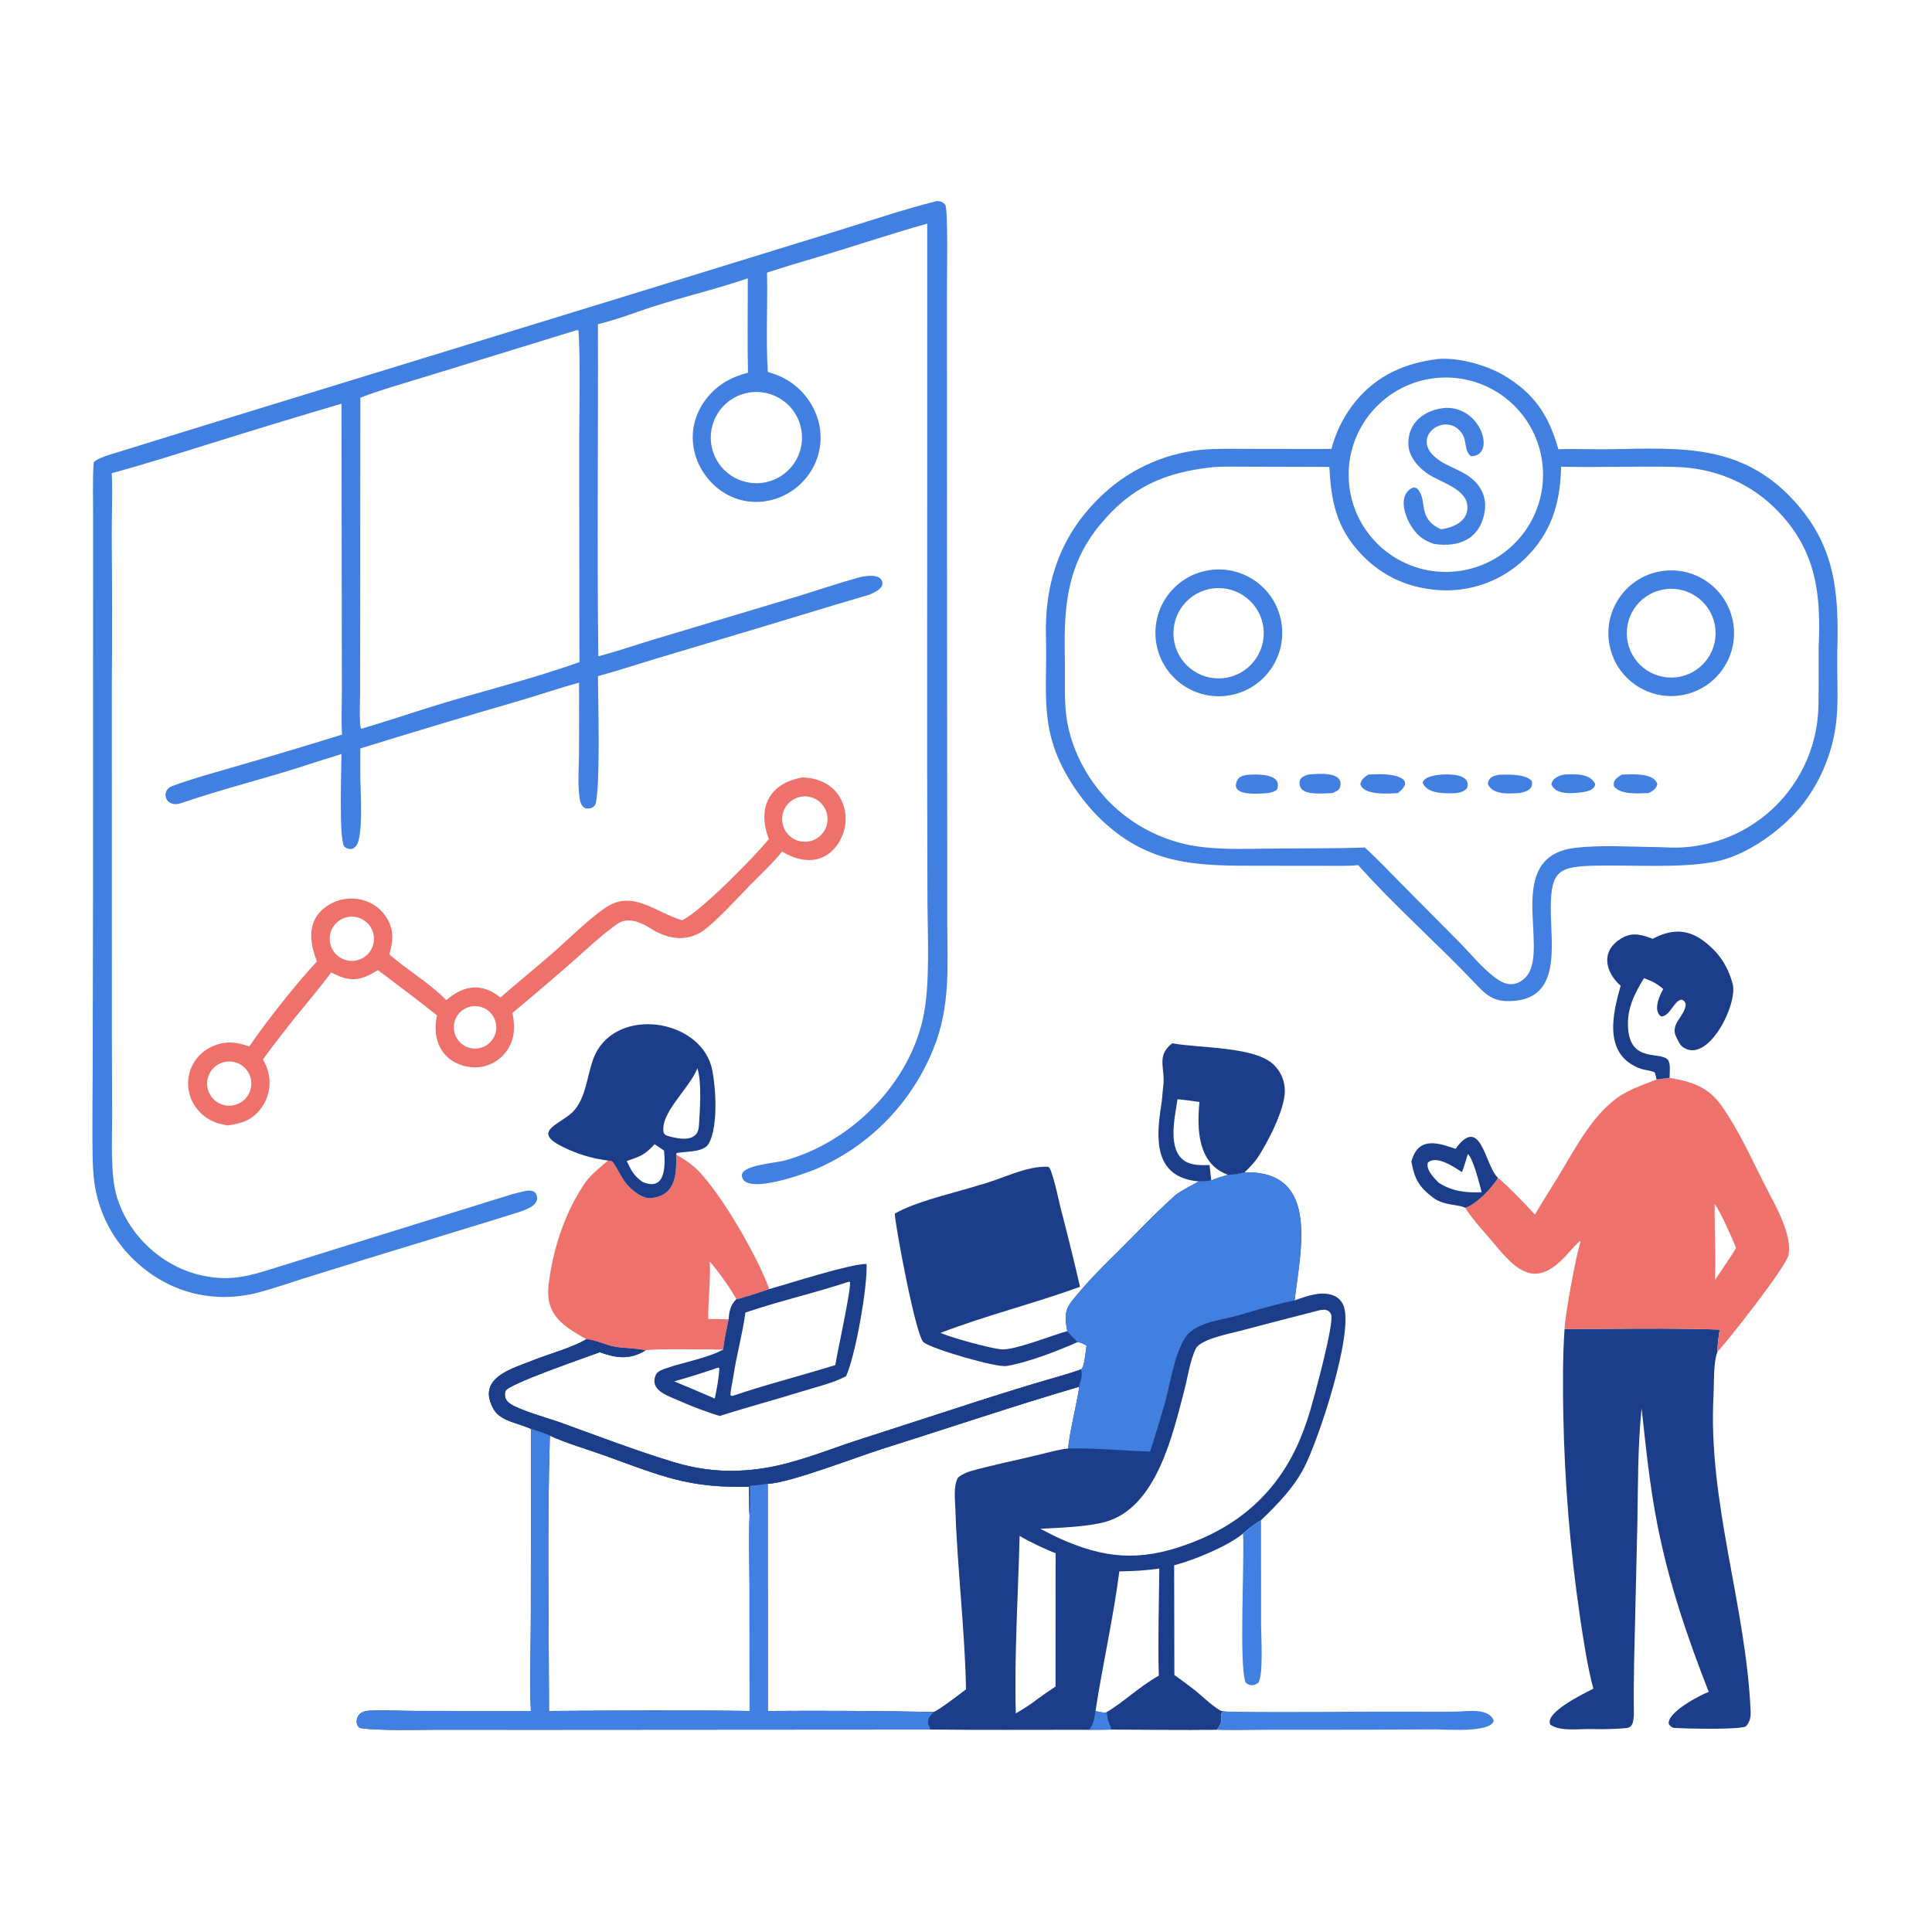 <?xml version="1.0" encoding="utf-8" ?><svg xmlns="http://www.w3.org/2000/svg" xmlns:xlink="http://www.w3.org/1999/xlink" width="381" height="381" viewBox="0 0 381 381"><path fill="#4180E1" transform="matrix(0.372 0 0 0.372 0 -0.001)" d="M759.748 190.67C770.9 188.634 787.483 193.261 797.13 198.93C813.379 208.479 821.135 220.358 826.127 238.154C835.405 237.813 845.04 238.313 854.345 238.138C891.467 237.438 923.568 235.349 951.119 265.555C972.761 289.283 974.821 313.506 974.019 344.116C973.744 354.606 974.401 365.813 973.914 376.454C973.132 394.351 966.905 411.584 956.064 425.847C945.591 439.432 926.134 453.659 909.127 456.829C889.65 460.459 864.545 458.379 844.62 458.939C826.536 459.446 822.246 461.769 822.1 480.88C821.947 500.877 828.74 531.485 798.526 530.699C790.638 530.463 786.659 526.294 781.68 520.948C762.006 500.263 738.689 479.639 719.993 458.603C717.199 458.927 714.636 458.993 711.828 459.001L668.509 458.954C634.361 459.015 608.292 459.109 581.882 432.659C576.251 426.925 571.306 420.554 567.149 413.675C550.568 386.728 555.297 367.665 554.477 337.842C553.7 309.585 561.65 284.961 582.089 264.593C596.759 249.738 616.163 240.482 636.94 238.428C644.94 237.653 656.098 237.958 664.316 237.962L705.814 238.007C707.949 229.833 711.614 222.137 716.615 215.327C727.439 200.772 742.066 193.257 759.748 190.67ZM704.711 247.528L662.615 247.409C658.151 247.412 646.572 247.195 642.677 247.694C617.331 250.412 599.542 258.224 583.017 278.332C564.71 300.608 563.934 323.791 564.509 351.156C564.699 360.193 564.103 370.132 565.222 379.169C567.748 399.562 579.548 419.309 595.647 431.891C605.307 439.467 616.523 444.814 628.492 447.549C639.799 450.161 653.651 450.154 665.33 449.955C684.63 449.624 704.209 449.929 723.49 449.297C729.39 454.486 736.486 462.048 742.116 467.718L773.874 499.757C779.924 505.91 785.656 513.094 792.577 518.269C795.118 520.169 798.123 521.889 801.403 521.739C804.488 521.599 807.384 519.811 809.318 517.471C821.584 502.626 796.657 454.281 834.704 449.519C848.576 447.783 865.401 448.978 879.558 449.082C887.58 449.461 892.795 449.583 900.747 448.182C936.851 441.821 963.204 410.961 963.987 374.335C964.206 364.065 964.045 353.464 964.107 343.164C965.336 315.583 963.129 292.876 943.183 271.668C928.71 256.279 909.199 247.99 887.94 247.534C868.121 247.06 847.418 247.877 827.557 247.418C827.221 266.678 822.447 282.597 808.26 296.292C796.719 307.358 781.235 313.351 765.252 312.939C748.003 312.431 732.822 305.958 721.073 293.208C708.248 279.29 705.679 265.605 704.711 247.528ZM770.252 303.055C798.557 300.972 819.851 276.393 817.877 248.08C815.904 219.766 791.408 198.378 763.087 200.242C734.611 202.116 713.08 226.776 715.064 255.245C717.048 283.713 741.791 305.149 770.252 303.055Z"/><path fill="#4180E1" transform="matrix(0.372 0 0 0.372 0 -0.001)" d="M641.53 302.195C659.908 299.658 676.867 312.492 679.418 330.869C681.969 349.246 669.148 366.214 650.773 368.779C632.379 371.347 615.388 358.509 612.834 340.112C610.28 321.716 623.131 304.735 641.53 302.195ZM648.555 359.496C661.72 358.081 671.235 346.246 669.789 333.084C668.343 319.922 656.486 310.435 643.328 311.911C630.212 313.382 620.762 325.192 622.203 338.311C623.644 351.43 635.433 360.907 648.555 359.496Z"/><path fill="#4180E1" transform="matrix(0.372 0 0 0.372 0 -0.001)" d="M880.657 302.804C898.908 299.87 916.057 312.36 918.863 330.632C921.67 348.903 909.06 365.964 890.769 368.643C872.658 371.296 855.801 358.836 853.022 340.744C850.243 322.652 862.585 305.708 880.657 302.804ZM888.434 359.068C901.357 357.692 910.719 346.104 909.349 333.18C907.979 320.257 896.396 310.889 883.472 312.253C870.539 313.617 861.163 325.211 862.534 338.143C863.905 351.076 875.503 360.446 888.434 359.068Z"/><path fill="#4180E1" transform="matrix(0.372 0 0 0.372 0 -0.001)" d="M725.459 410.59C727.362 410.516 729.265 410.462 731.169 410.426C737.622 410.326 751.597 412.119 741.012 420.454C735.861 420.663 723.014 421.834 721.134 415.691C721.695 413.044 723.295 412.032 725.459 410.59Z"/><path fill="#4180E1" transform="matrix(0.372 0 0 0.372 0 -0.001)" d="M763.268 410.669C767.666 410.366 780.213 409.904 777.706 417.818C775.912 419.836 773.742 420.25 771.125 420.502C765.986 420.657 756.14 420.861 754.181 414.79C755.256 411.73 760.427 411.061 763.268 410.669Z"/><path fill="#4180E1" transform="matrix(0.372 0 0 0.372 0 -0.001)" d="M661.477 410.728C664.467 410.539 680.037 409.41 677.078 418.28C676.677 419.481 673.487 420.252 672.124 420.449C668.812 420.596 650.707 422.786 656.179 413.187C657.178 411.434 659.576 411.033 661.477 410.728Z"/><path fill="#4180E1" transform="matrix(0.372 0 0 0.372 0 -0.001)" d="M859.725 410.639C864.757 410.479 877.038 409.46 878.588 415.806C877.822 418.352 876.284 419.175 874.052 420.416C868.643 420.549 859.518 421.501 855.657 416.998C854.741 413.809 857.202 412.203 859.725 410.639Z"/><path fill="#4180E1" transform="matrix(0.372 0 0 0.372 0 -0.001)" d="M794.798 410.709C799.579 410.55 808.611 410.243 811.996 413.962C813.122 418.409 809.127 419.69 805.704 420.387C800.247 420.68 791.509 421.624 788.758 415.662C788.96 412.26 791.671 411.127 794.798 410.709Z"/><path fill="#4180E1" transform="matrix(0.372 0 0 0.372 0 -0.001)" d="M693.5 410.603C698.127 410.295 712.635 408.504 710.414 417.17C709.928 419.064 707.896 419.78 706.257 420.435C701.909 420.544 691.918 421.751 689.548 417.655C688.845 416.423 688.701 414.95 689.151 413.606C689.752 411.838 691.893 411.232 693.5 410.603Z"/><path fill="#4180E1" transform="matrix(0.372 0 0 0.372 0 -0.001)" d="M829.245 410.593C834.566 410.402 842.974 409.782 845.617 415.597C845.436 418.592 842.088 419.345 839.524 419.877C834.445 420.59 824.799 421.785 822.445 415.85C822.852 412.606 826.355 411.191 829.245 410.593Z"/><path fill="#4180E1" transform="matrix(0.372 0 0 0.372 0 -0.001)" d="M766.679 216.204C785.649 215.955 793.01 241.775 779.89 241.857C776.166 239.258 777.697 233.769 775.081 229.878C766.971 217.813 748.329 230.717 760.118 241.744C767.332 248.491 777.561 248.964 783.844 257.506C786.689 261.353 787.863 266.184 787.101 270.908C784.824 285.611 773.569 290.445 760.116 288.333C755.067 286.579 751.767 284.322 748.676 279.785C745.037 274.443 740.838 263.417 748.061 258.981C749.37 258.177 749.805 258.466 751.081 258.826C757.316 264.815 750.721 274.488 763.802 280.564C770.375 279.879 778.85 276.111 777.846 267.803C776.68 258.146 761.443 255.315 755.061 249.845C750.956 246.602 746.958 241.621 746.639 236.086C745.934 223.855 755.547 216.966 766.679 216.204Z"/><path fill="#1C3D8A" transform="matrix(0.372 0 0 0.372 0 -0.001)" d="M659.766 621.536C700.065 620.34 689.234 663.597 686.307 689.375C692.489 687.163 700.736 684.072 707.147 686.87C709.658 687.966 711.511 689.996 712.395 692.576C717.465 707.377 699.136 762.96 691.371 777.95C685.716 788.866 677.256 797.46 668.499 805.899C665.376 807.833 661.63 810.47 658.961 812.986C650.63 819.834 632.827 827.094 622.445 829.798L622.557 887.947C625.764 890.238 628.544 892.306 631.879 894.817C636.803 898.526 641.802 903.821 647.091 906.892C647.593 907.183 650.408 907.326 651.113 907.364L648.114 907.462C646.047 909.792 649.585 910.92 645.105 917.001C626.653 917.249 607.562 916.952 589.071 916.885C585.228 917.01 581.148 916.965 577.284 916.989C549.263 916.975 520.937 917.187 492.943 916.855L295.291 916.985L229.75 916.98C221.082 916.975 200.554 917.512 191.496 916.146C187.896 915.602 187.68 907.302 195.231 906.9C203.602 906.455 212.398 906.992 221.037 907.012L281.43 907.021C280.718 892.633 281.419 871.633 281.405 856.628L281.526 757.519C275.489 754.581 265.588 753.551 261.83 747.284C252.099 730.447 271.45 725.575 282.959 720.995C291.047 717.777 303.736 714.316 310.85 709.949C315.315 710.03 320.903 713.033 325.965 713.927C330.835 714.788 337.876 714.665 342.225 715.87C333.637 721.005 327.025 719.987 317.948 716.854C312.171 719.015 269.608 733.548 267.991 737.347C267.454 738.608 267.491 740.214 268.066 741.445C268.889 743.206 270.569 744.416 272.269 745.24C280.268 749.117 289.757 751.469 298.162 754.512C317.577 761.541 337.026 768.975 356.778 775C372.388 779.762 387.118 780.879 403.339 778.577C420.184 776.187 436.595 769.49 452.664 764.112L505.784 746.917C520.043 742.237 534.356 737.722 548.72 733.374C555.789 731.227 566.309 728.441 573.013 725.988C574.874 725.223 575.653 715.687 575.973 713.359C573.928 712.107 573.624 711.963 571.288 711.441C569.698 710.109 567.265 707.285 565.772 705.662C563.692 694.372 565.379 692.945 572.862 684.153C581.704 673.765 591.876 664.479 601.384 654.7C608.376 647.509 615.609 640.3 623.065 633.611C625.033 631.876 632.87 627.722 635.512 626.272C637.455 626.366 640.128 626.005 642.125 625.804C644.522 624.646 648.288 623.613 650.949 622.791C654.068 622.786 656.772 622.325 659.766 621.536ZM407.037 907.035C436.348 906.808 465.66 906.982 494.966 907.559C498.116 906.328 508.822 898.029 512.1 895.549C511.514 863.89 507.454 831.401 506.456 799.68C506.292 794.494 505.363 788.132 507.779 783.388C509.532 781.859 512.239 780.52 514.51 779.887C527.238 776.341 540.274 773.814 553.101 770.619C557.382 769.553 561.942 768.291 566.325 767.884C566.463 761.521 571.031 743.409 572.153 735.118C537.206 745.355 502.242 757.216 467.521 768.14C454.646 772.191 418.192 786.299 407.002 786.58L407.037 907.035ZM593.381 833.03C590.407 856.563 584.447 882.94 580.742 907.076C583.018 907.59 583.864 907.856 586.156 907.879C594.118 903.614 603.977 894.043 614.304 888.313C613.82 870.603 614.378 849.286 614.572 831.52C607.116 832.59 600.838 832.932 593.381 833.03ZM559.598 823.371C555.595 822.049 544.146 816.535 540.519 814.198C539.738 845.622 537.671 876.792 538.492 908.314C541.97 906.295 546.612 903.411 549.745 900.876C553.032 898.528 556.173 896.282 559.562 894.087L559.598 823.371ZM565.19 817.054C589.585 827.334 608.211 827.057 633.102 817.281C659.318 806.984 678.365 788.874 689.262 762.753C691.252 757.958 692.987 753.061 694.461 748.083C696.408 741.606 707.456 701.382 705.661 696.816C705.192 695.623 704.271 694.806 703.042 694.468C701.992 694.179 700.657 694.394 699.604 694.566C685.614 698.121 671.644 701.751 657.693 705.458C652.173 706.933 636.433 709.861 633.897 714.995C630.801 721.261 629.544 730.704 627.697 737.567C621.498 761.264 612.923 799.216 585.997 806.779C576.587 809.422 561.444 809.924 551.479 810.419C555.925 812.7 560.567 815.218 565.19 817.054ZM397.368 803.384C397.156 802.406 397.124 789.722 397.094 788.138C365.196 788.932 350.869 782.59 321.274 771.85C312.039 768.499 300.251 765.118 291.496 761.06C290.026 808.272 290.965 859.592 291.046 907.029C326.078 906.793 362.397 906.553 397.375 907.026L397.327 840.412C397.297 828.801 396.838 814.728 397.368 803.384Z"/><path fill="#4180E1" transform="matrix(0.372 0 0 0.372 0 -0.001)" d="M310.85 709.949C315.315 710.03 320.903 713.033 325.965 713.927C330.835 714.788 337.876 714.665 342.225 715.87C333.637 721.005 327.025 719.987 317.948 716.854C312.171 719.015 269.608 733.548 267.991 737.347C267.454 738.608 267.491 740.214 268.066 741.445C268.889 743.206 270.569 744.416 272.269 745.24C280.268 749.117 289.757 751.469 298.162 754.512C317.577 761.541 337.026 768.975 356.778 775C372.388 779.762 387.118 780.879 403.339 778.577C420.184 776.187 436.595 769.49 452.664 764.112L505.784 746.917C520.043 742.237 534.356 737.722 548.72 733.374C555.789 731.227 566.309 728.441 573.013 725.988C574.418 729.272 572.48 732.031 572.153 735.118C537.206 745.355 502.242 757.216 467.521 768.14C454.646 772.191 418.192 786.299 407.002 786.58L407.037 907.035C436.348 906.808 465.66 906.982 494.966 907.559C492.548 910.31 491.992 910.477 491.987 913.942L492.364 914.683C492.766 915.489 492.871 915.7 493.153 916.506L492.943 916.855L295.291 916.985L229.75 916.98C221.082 916.975 200.554 917.512 191.496 916.146C187.896 915.602 187.68 907.302 195.231 906.9C203.602 906.455 212.398 906.992 221.037 907.012L281.43 907.021C280.718 892.633 281.419 871.633 281.405 856.628L281.526 757.519C275.489 754.581 265.588 753.551 261.83 747.284C252.099 730.447 271.45 725.575 282.959 720.995C291.047 717.777 303.736 714.316 310.85 709.949ZM291.046 907.029C326.078 906.793 362.397 906.553 397.375 907.026L397.327 840.412C397.297 828.801 396.838 814.728 397.368 803.384C397.156 802.406 397.124 789.722 397.094 788.138C365.196 788.932 350.869 782.59 321.274 771.85C312.039 768.499 300.251 765.118 291.496 761.06C290.026 808.272 290.965 859.592 291.046 907.029Z"/><path fill="#1C3D8A" transform="matrix(0.372 0 0 0.372 0 -0.001)" d="M310.85 709.949C315.315 710.03 320.903 713.033 325.965 713.927C330.835 714.788 337.876 714.665 342.225 715.87C333.637 721.005 327.025 719.987 317.948 716.854C312.171 719.015 269.608 733.548 267.991 737.347C267.454 738.608 267.491 740.214 268.066 741.445C268.889 743.206 270.569 744.416 272.269 745.24C280.268 749.117 289.757 751.469 298.162 754.512C317.577 761.541 337.026 768.975 356.778 775C372.388 779.762 387.118 780.879 403.339 778.577C420.184 776.187 436.595 769.49 452.664 764.112L505.784 746.917C520.043 742.237 534.356 737.722 548.72 733.374C555.789 731.227 566.309 728.441 573.013 725.988C574.418 729.272 572.48 732.031 572.153 735.118C537.206 745.355 502.242 757.216 467.521 768.14C454.646 772.191 418.192 786.299 407.002 786.58C404.147 786.919 400.323 787.48 397.535 787.63C397.548 792.059 397.78 799.178 397.368 803.384C397.156 802.406 397.124 789.722 397.094 788.138C365.196 788.932 350.869 782.59 321.274 771.85C312.039 768.499 300.251 765.118 291.496 761.06C287.803 759.383 285.452 758.689 281.526 757.519C275.489 754.581 265.588 753.551 261.83 747.284C252.099 730.447 271.45 725.575 282.959 720.995C291.047 717.777 303.736 714.316 310.85 709.949Z"/><path fill="#4180E1" transform="matrix(0.372 0 0 0.372 0 -0.001)" d="M659.766 621.536C700.065 620.34 689.234 663.597 686.307 689.375C676.318 691.418 666.18 694.434 656.478 697.298C647.234 700.026 633.184 700.751 627.862 709.819C622.226 719.425 620.638 732.418 617.651 743.308C615.171 752.101 612.509 760.841 609.665 769.523C597.092 769.14 577.99 767.442 566.325 767.884C566.463 761.521 571.031 743.409 572.153 735.118C572.48 732.031 574.418 729.272 573.013 725.988C574.874 725.223 575.653 715.687 575.973 713.359C573.928 712.107 573.624 711.963 571.288 711.441C569.698 710.109 567.265 707.285 565.772 705.662C563.692 694.372 565.379 692.945 572.862 684.153C581.704 673.765 591.876 664.479 601.384 654.7C608.376 647.509 615.609 640.3 623.065 633.611C625.033 631.876 632.87 627.722 635.512 626.272C637.455 626.366 640.128 626.005 642.125 625.804C644.522 624.646 648.288 623.613 650.949 622.791C654.068 622.786 656.772 622.325 659.766 621.536Z"/><path fill="#4180E1" transform="matrix(0.372 0 0 0.372 0 -0.001)" d="M580.742 907.076C583.018 907.59 583.864 907.856 586.156 907.879L586.847 908.329C587.087 912.746 588.765 914.46 589.071 916.885C585.228 917.01 581.148 916.965 577.284 916.989C580.029 913.608 579.955 911.447 580.742 907.076Z"/><path fill="#4180E1" transform="matrix(0.372 0 0 0.372 0 -0.001)" d="M496.642 106.57C498.735 106.636 499.878 107.083 501.22 108.702C502.619 113.257 502 146.184 501.996 153.035L502.008 244.642L502.129 429.451L502.162 487.978C502.176 511.883 504.062 533.455 494.76 556.136C483.169 584.918 460.584 607.892 432.003 619.971C428.68 621.355 394.41 634.386 393.297 623.359C392.717 617.617 410.946 616.667 416.313 615.125C451.638 605.303 482.953 573.797 489.795 537.382C492.997 520.339 491.783 496.313 491.661 478.518L491.498 405.146L491.54 118.542C470.93 124.339 450.749 131.231 430.217 137.257C422.281 139.587 414.475 141.935 406.621 144.542C407.007 161.674 405.967 180.244 407.028 197.183C409.835 197.978 412.644 198.978 415.236 200.33C423.973 204.813 430.544 212.616 433.475 221.988C436.223 230.743 435.258 240.242 430.804 248.265C426.338 256.291 418.879 262.224 410.054 264.771C380.918 273.122 356.42 240.3 372.153 214.693C377.77 205.551 386.226 200.185 396.508 197.603C396.162 181.317 396.458 163.934 396.411 147.551C377.54 154.048 357.144 158.505 338.224 165.231C331.966 167.455 323.369 170.396 316.97 171.837C317.194 230.403 316.421 289.388 317.196 347.901C326.377 345.59 338.244 341.463 347.623 338.688L422.355 316.284C433.352 312.931 444.266 309.16 455.345 306.124C458.361 305.298 465.361 304.226 467.236 307.361C469.705 311.49 463.623 314.131 460.696 315.304C455.099 317.053 449.427 318.592 443.804 320.298L404.641 332.153L347.104 349.368C337.249 352.326 326.854 355.799 316.975 358.431C316.991 367.025 318.559 422.901 315.255 427.083C314.526 428.006 313.166 428.607 311.976 428.622C310.763 428.636 309.773 428.45 308.943 427.487C307.275 425.551 307.102 422.162 306.898 419.713C306.335 412.95 306.898 406.012 306.948 399.23C307.022 386.782 307.026 374.334 306.96 361.886C296.98 364.596 286.138 368.298 276.04 371.276C247.618 379.511 219.274 388.009 191.01 396.768L191.007 411.685C191.044 418.628 192.796 443.868 188.687 448.569C187.823 449.558 186.937 450.145 185.579 450.092C184.491 450.05 183.095 449.505 182.433 448.598C179.618 444.737 181.003 406.456 181.01 399.681C176.313 401.355 171.593 402.59 166.878 404.169C143.438 412.022 119.289 417.778 95.964 425.776C87.67 428.62 84.863 419.133 91.216 416.75C101.297 412.969 112.172 410.034 122.531 407.003C142.184 401.364 161.775 395.509 181.3 389.438C180.887 382.699 181.221 373.17 181.232 366.082L181.178 326.695L181.024 214.012C157.706 220.899 134.444 227.97 111.238 235.226C94.154 240.514 76.451 246.218 59.232 250.852C59.771 260.072 59.183 274.62 59.238 284.335C59.468 310.497 59.485 336.661 59.288 362.823L59.317 550.797L59.445 591.676C59.468 604.577 58.403 622.915 62.019 634.685C68.348 655.288 86.377 671.818 107.434 676.244C119.584 678.798 128.605 677.426 140.448 673.797C152.893 669.984 165.207 666.077 177.584 662.222L270.648 633.353C273.316 632.534 275.749 632.009 278.455 631.371C281.351 630.687 284.484 631.312 284.74 634.875C285.054 639.241 278.49 641.464 275.082 642.561C266.188 645.424 257.162 648.131 248.201 650.882L193.229 667.699L160.144 678.001C152.544 680.44 145.17 682.991 137.448 685.054C110.744 692.188 84.451 683.809 66.301 662.899C57.536 652.752 51.891 640.288 50.045 627.007C48.949 619.17 49.015 608.803 49.001 600.813C48.987 589.477 49.031 578.142 49.133 566.807L49.308 472.905L49.34 321.956L49.356 273.498C49.361 264.766 49.043 253.607 49.672 245.12C51.416 242.919 58.474 240.96 61.53 240.008C92.745 230.284 124.044 220.725 155.292 211.118L331.642 156.977L440.062 123.564C457.446 118.231 479.234 110.923 496.642 106.57ZM191.022 210.84L190.955 325.809L190.892 367.475C190.891 370.407 190.285 384.877 191.52 386.327L192.603 386.039C203.609 382.752 214.617 379.123 225.574 375.64C252.48 367.088 280.631 360.548 307.166 350.992L307.04 236.279C307.043 217.586 307.751 193.32 306.706 175.185L305.722 175.018L228.004 198.948C217.29 202.293 201.142 206.835 191.022 210.84ZM403.247 256.054C411.939 255.235 419.515 249.795 423.069 241.821C426.623 233.847 425.603 224.577 420.402 217.565C415.2 210.554 406.624 206.89 397.962 207.979C384.854 209.626 375.493 221.487 376.937 234.618C378.381 247.75 390.095 257.294 403.247 256.054Z"/><path fill="#1C3D8A" transform="matrix(0.372 0 0 0.372 0 -0.001)" d="M829.421 704.488C855.652 704.559 885.756 703.902 911.66 704.842C911.045 709.039 910.48 712.348 910.469 716.582C908.163 722.558 908.724 733.02 908.375 739.477C905.302 796.316 925.518 850.626 928.04 907.054C928.187 910.338 927.698 912.94 925.394 915.3C920.502 917.04 894.041 916.401 887.48 915.993C886.431 915.927 885.288 914.936 884.648 913.938C883.663 907.757 901.11 898.666 905.825 896.908C894.334 867.485 884.67 839.144 878.563 807.999C874.544 787.499 872.506 767.299 870.247 746.588C868.178 766.744 868.366 786.751 868.02 806.986L866.277 880.942C866.086 890.302 866.03 899.599 866.162 908.963C865.873 911.903 866.004 915.603 862.251 916.084C856.328 916.622 849.726 916.788 843.768 916.615C837.285 916.426 827.056 918.071 821.814 914.245C818.686 907.787 839.785 897.752 844.676 895.19C841.734 884.786 839.223 868.151 837.64 857.555C832.436 822.195 829.47 786.542 828.757 750.808C828.477 736.933 828.369 718.416 829.421 704.488Z"/><path fill="#EE726B" transform="matrix(0.372 0 0 0.372 0 -0.001)" d="M885.066 571.37C897.252 573.558 905.606 576.093 912.986 586.678C921.541 598.951 928.019 613.162 934.716 626.494C938.821 634.665 943.697 642.868 946.507 651.595C947.883 655.871 949.005 660.98 948.097 665.441C946.864 671.492 916.213 710.596 910.469 716.582C910.48 712.348 911.045 709.039 911.66 704.842C885.756 703.902 855.652 704.559 829.421 704.488C829.523 697.462 835.475 665.91 837.692 658.817L837.873 658.256L837.513 657.936C836.438 658.753 833.594 661.789 832.842 662.673C817.166 681.103 807.547 678.222 793.199 660.643C788.356 654.71 781.311 647.42 776.699 640.281C782.282 638.823 791.383 629.362 794.093 624.375C800.125 629.419 808.293 637.999 813.695 643.878C817.553 637.292 821.867 630.502 825.928 623.889C834.681 609.637 843.255 592.394 856.915 582.285C863.415 577.476 870.906 575.232 878.194 572.25L885.066 571.37ZM909.109 678.62L913.715 671.726C915.702 668.741 918.645 664.588 920.322 661.545C918.458 656.794 911.968 642.066 908.964 638.302C908.833 650.321 909.774 667.44 909.109 678.62Z"/><path fill="#EE726B" transform="matrix(0.372 0 0 0.372 0 -0.001)" d="M425.424 412.143C435.795 412.387 444.604 417.625 447.469 428.011C449.141 434.137 448.246 440.679 444.99 446.131C437.814 458.14 425.528 458.131 414.589 451.435C410.122 457.24 402.195 464.544 396.882 470.023C390.078 477.039 382.266 485.612 374.92 491.775C365.664 499.576 354.914 498.485 345.171 492.358C339.994 489.102 333.06 485.784 327.301 489.777C319.069 495.485 311.564 502.703 304.017 509.356C293.374 518.707 282.597 527.905 271.69 536.945C272.303 540.573 272.78 543.943 272.294 547.642C271.599 553.332 268.579 558.481 263.953 561.865C259.345 565.264 253.525 566.58 247.902 565.496C234.148 562.854 228.818 551.213 231.673 538.305C221.931 530.454 210.346 521.802 200.34 514.287C190.891 520.145 185.615 520.819 175.61 515.504C169.939 523.218 162.421 532.008 156.319 539.565C150.536 546.812 144.887 554.165 139.375 561.62C140.925 564.375 141.918 566.659 142.51 569.808C143.695 575.926 142.276 582.262 138.595 587.291C133.701 593.939 128.235 595.574 120.663 596.599C119.125 596.326 117.378 596.019 115.882 595.571C109.837 593.794 104.794 589.6 101.945 583.981C99.339 578.69 98.988 572.57 100.972 567.016C103.029 561.505 107.232 557.062 112.62 554.702C119.289 551.72 125.54 552.286 132.141 554.797C139.717 543.329 158.458 519.648 168.048 509.688C163.627 498.697 162.664 486.865 174.257 479.715C179.681 476.376 186.253 475.45 192.389 477.16C198.069 478.675 202.869 482.475 205.648 487.656C208.907 493.868 208.336 499.527 206.379 505.904C215.472 513.988 227.654 521.022 236.596 530.212C245.867 522.177 255.43 520.836 265.267 528.799C274.121 521.085 283.454 513.527 292.5 505.661C300.79 498.452 313.164 486.157 321.68 480.734C335.729 471.789 347.648 483.715 361.572 487.842C371.282 483.506 399.991 454.081 407.598 444.83C401.295 428.529 407.541 415.232 425.424 412.143ZM428.758 446.072C435.211 444.932 439.568 438.841 438.564 432.366C437.56 425.89 431.563 421.405 425.067 422.272C420.742 422.849 417.067 425.721 415.461 429.779C413.855 433.837 414.57 438.446 417.329 441.827C420.088 445.208 424.46 446.832 428.758 446.072ZM188.762 509.189C194.244 508.12 198.214 503.335 198.251 497.749C198.275 494.228 196.716 490.883 194.006 488.636C191.296 486.389 187.719 485.477 184.264 486.153C177.904 487.397 173.757 493.559 174.998 499.919C176.24 506.279 182.401 510.429 188.762 509.189ZM121.752 586.153C128.203 586.02 133.333 580.699 133.23 574.248C133.126 567.797 127.827 562.643 121.376 562.718C114.884 562.794 109.69 568.133 109.795 574.624C109.899 581.116 115.261 586.285 121.752 586.153ZM254.259 555.621C258.224 554.748 261.413 551.807 262.603 547.925C263.794 544.043 262.803 539.821 260.009 536.874C257.215 533.928 253.052 532.713 249.112 533.696C243.136 535.186 239.466 541.201 240.873 547.197C242.281 553.193 248.244 556.946 254.259 555.621Z"/><path fill="#EE726B" transform="matrix(0.372 0 0 0.372 0 -0.001)" d="M322.309 615.243C323.142 615.382 324.331 615.398 324.735 615.923C328.067 620.252 329.543 625.348 333.706 629.339C336.409 631.969 340.85 635.525 344.996 635.141C358.704 633.871 358.618 621.705 358.434 612.025C362.944 614.729 366.852 617.161 370.51 620.978C383.125 634.139 401.851 666.669 407.81 683.385C404.757 684.345 392.703 688.543 390.333 688.726C387.974 683.906 380.037 672.997 376.281 668.792C376.767 677.907 375.376 689.672 375.425 699.243C379.123 699.233 382.538 699.245 386.229 699.418C385.29 704.12 383.747 710.816 383.414 715.436C377.998 715.429 345.194 714.851 342.225 715.87C337.876 714.665 330.835 714.788 325.965 713.927C320.903 713.033 315.315 710.03 310.85 709.949C298.929 703.171 288.964 697.315 290.813 681.178C292.961 662.445 299.616 642.135 310.445 626.662C313.19 622.74 318.622 618.414 322.309 615.243Z"/><path fill="#1C3D8A" transform="matrix(0.372 0 0 0.372 0 -0.001)" d="M474.319 643.371C475.845 642.504 477.41 641.708 479.009 640.984C491.485 635.445 505.516 632.494 519.515 628.128C530.728 625.244 544.159 617.854 555.655 618.549C557.646 618.669 561.493 637.366 562.08 639.682C565.766 653.793 569.258 667.954 572.554 682.162C548.679 690.861 522.593 697.358 498.52 706.616C505.56 709.446 523.37 714.396 530.514 715.303C537.214 716.153 558.193 707.686 565.772 705.662C567.265 707.285 569.698 710.109 571.288 711.441C560.987 716.101 544.194 722.503 533.436 724.17C528.083 724.999 494.005 715.18 489.58 711.544C485.513 708.203 474.823 651.216 474.319 643.371Z"/><path fill="#1C3D8A" transform="matrix(0.372 0 0 0.372 0 -0.001)" d="M322.309 615.243C313.772 614.174 305.485 611.629 297.82 607.721C280.949 599.234 298.437 595.815 304.621 588.379C311.983 579.526 311.261 565.734 316.74 556.657C330.695 533.635 372.625 541.239 377.649 567.555C379.508 577.294 380.725 597.025 375.791 606.156C373.153 611.039 363.697 610.25 358.659 611.258L358.434 612.025C358.618 621.705 358.704 633.871 344.996 635.141C340.85 635.525 336.409 631.969 333.706 629.339C329.543 625.348 328.067 620.252 324.735 615.923C324.331 615.398 323.142 615.382 322.309 615.243ZM369.69 566.321C365.588 576.994 349.481 590.338 351.856 600.621C352.747 601.747 352.718 601.651 354.053 602.232C360.419 603.955 369.977 605.779 370.523 596.798C371.007 588.826 372.152 573.689 369.69 566.321ZM332.246 615.508C334.756 620.719 335.761 622.938 340.532 626.53C352.806 631.831 352.811 618.269 352.027 609.958L347.046 606.564C341.676 612.338 339.666 612.916 332.246 615.508Z"/><path fill="#1C3D8A" transform="matrix(0.372 0 0 0.372 0 -0.001)" d="M407.81 683.385C418.894 680.256 450.005 670.168 459.373 670.016C459.987 682.141 453.462 718.772 448.523 729.559C441.852 733.158 432.594 735.303 425.263 737.583C410.713 742.108 396.017 745.99 381.503 750.663C374.821 748.554 367.746 745.972 361.426 743.191C355.644 740.355 343.74 737.669 347.708 728.739C348.49 726.979 351.14 726.038 352.843 725.444C361.993 722.252 374.968 719.967 383.414 715.436C383.747 710.816 385.29 704.12 386.229 699.418C386.612 695.05 387.208 691.819 390.333 688.726C392.703 688.543 404.757 684.345 407.81 683.385ZM395.155 695.818C393.729 706.69 390.341 718.893 388.723 729.907C388.347 732.465 387.11 737.58 387.256 739.751L388.231 740.053C404.538 734.421 425.651 729.031 442.819 723.65C443.667 717.82 451.638 681.694 450.532 679.534L449.827 679.525C432.119 685.386 412.368 689.918 395.155 695.818ZM357.407 732.29L364.624 735.29L378.905 741.38C379.917 736.868 381.165 729.918 381.354 725.284L380.689 725.004C373.004 727.669 365.24 730.098 357.407 732.29Z"/><path fill="#1C3D8A" transform="matrix(0.372 0 0 0.372 0 -0.001)" d="M621.41 553.081C636.588 555.772 665.563 554.729 675.403 564.591C679.135 568.272 681.2 573.319 681.119 578.561C681.034 588.285 672.045 605.677 666.594 613.871C664.942 616.353 661.91 619.397 659.766 621.536C656.772 622.325 654.068 622.786 650.949 622.791C634.887 616.878 634.449 598.67 635.861 584.175C632.276 583.704 627.727 582.983 624.201 582.748C622.913 592.045 618.619 609.251 628.001 615.426C631.761 617.901 636.855 617.745 641.207 617.633L642.125 625.804C640.128 626.005 637.455 626.366 635.512 626.272C611.373 624.268 612.818 603.221 615.624 585.681C616.131 582.507 616.256 578.928 616.665 575.743C617.895 566.169 612.687 559.898 621.41 553.081Z"/><path fill="#1C3D8A" transform="matrix(0.372 0 0 0.372 0 -0.001)" d="M876.089 497.693C885.501 492.7 894.1 492.208 902.791 498.596C911.071 504.681 915.907 511.94 918.51 521.544C921.433 532.328 905.286 564.606 892.014 555.003C890.462 553.875 889.605 551.599 888.689 549.893C884.829 542.7 893.907 538.342 893.591 532.03C892.572 530.227 893.263 530.871 891.551 529.92C887.373 530.267 885.416 538.757 880.625 538.875C876.143 535.861 879.642 527.883 881.741 524.296C877.758 520.983 876.155 520.345 871.494 518.564C866.519 526.665 862.608 534.437 863.026 544.191C863.875 564.009 880.437 556.913 884.274 561.974C885.711 563.869 885.095 569.046 885.066 571.37L878.194 572.25C877.918 570.871 877.638 569.901 877.246 568.571C875.301 567.441 871.896 567.332 869.734 566.552C849.223 559.147 855.193 536.533 859.139 522.578C850.383 514.766 848.453 503.319 860.544 496.893C865.761 494.121 870.906 495.625 876.089 497.693Z"/><path fill="#4180E1" transform="matrix(0.372 0 0 0.372 0 -0.001)" d="M651.113 907.364C684.027 907.858 717.579 907.259 750.618 907.387C757.566 907.443 764.515 907.439 771.462 907.376C777.667 907.29 789.409 905.176 791.837 912.184C790.478 918.76 766.285 916.765 760.692 916.79L718.31 916.979L670.539 917.013C662.812 917.02 652.642 917.377 645.105 917.001C649.585 910.92 646.047 909.792 648.114 907.462L651.113 907.364Z"/><path fill="#1C3D8A" transform="matrix(0.372 0 0 0.372 0 -0.001)" d="M771.604 609.033C784.909 590.652 787.138 617.171 793.67 623.944L794.093 624.375C791.383 629.362 782.282 638.823 776.699 640.281C773.602 638.411 765.478 639.31 759.671 634.881C751.944 628.988 749.904 624.818 748.181 615.725C748.339 615.221 748.503 614.718 748.674 614.218C752.718 602.485 762.75 605.986 771.604 609.033ZM775.017 621.384C771.044 618.772 761.408 612.125 756.955 616.34C755.777 620.038 760.289 624.664 762.785 627.062C769.914 631.574 777.112 632.406 785.438 632.019C784.478 628.121 780.97 614.137 778.135 611.746C777.243 614.643 776.126 618.657 775.017 621.384Z"/><path fill="#4180E1" transform="matrix(0.372 0 0 0.372 0 -0.001)" d="M668.499 805.899L668.533 861.384C668.545 867.807 669.833 887.74 667.066 892.112C664.814 893.693 662.355 893.95 660.277 891.893C656.74 882.185 659.809 827.133 658.961 812.986C661.63 810.47 665.376 807.833 668.499 805.899Z"/></svg>
